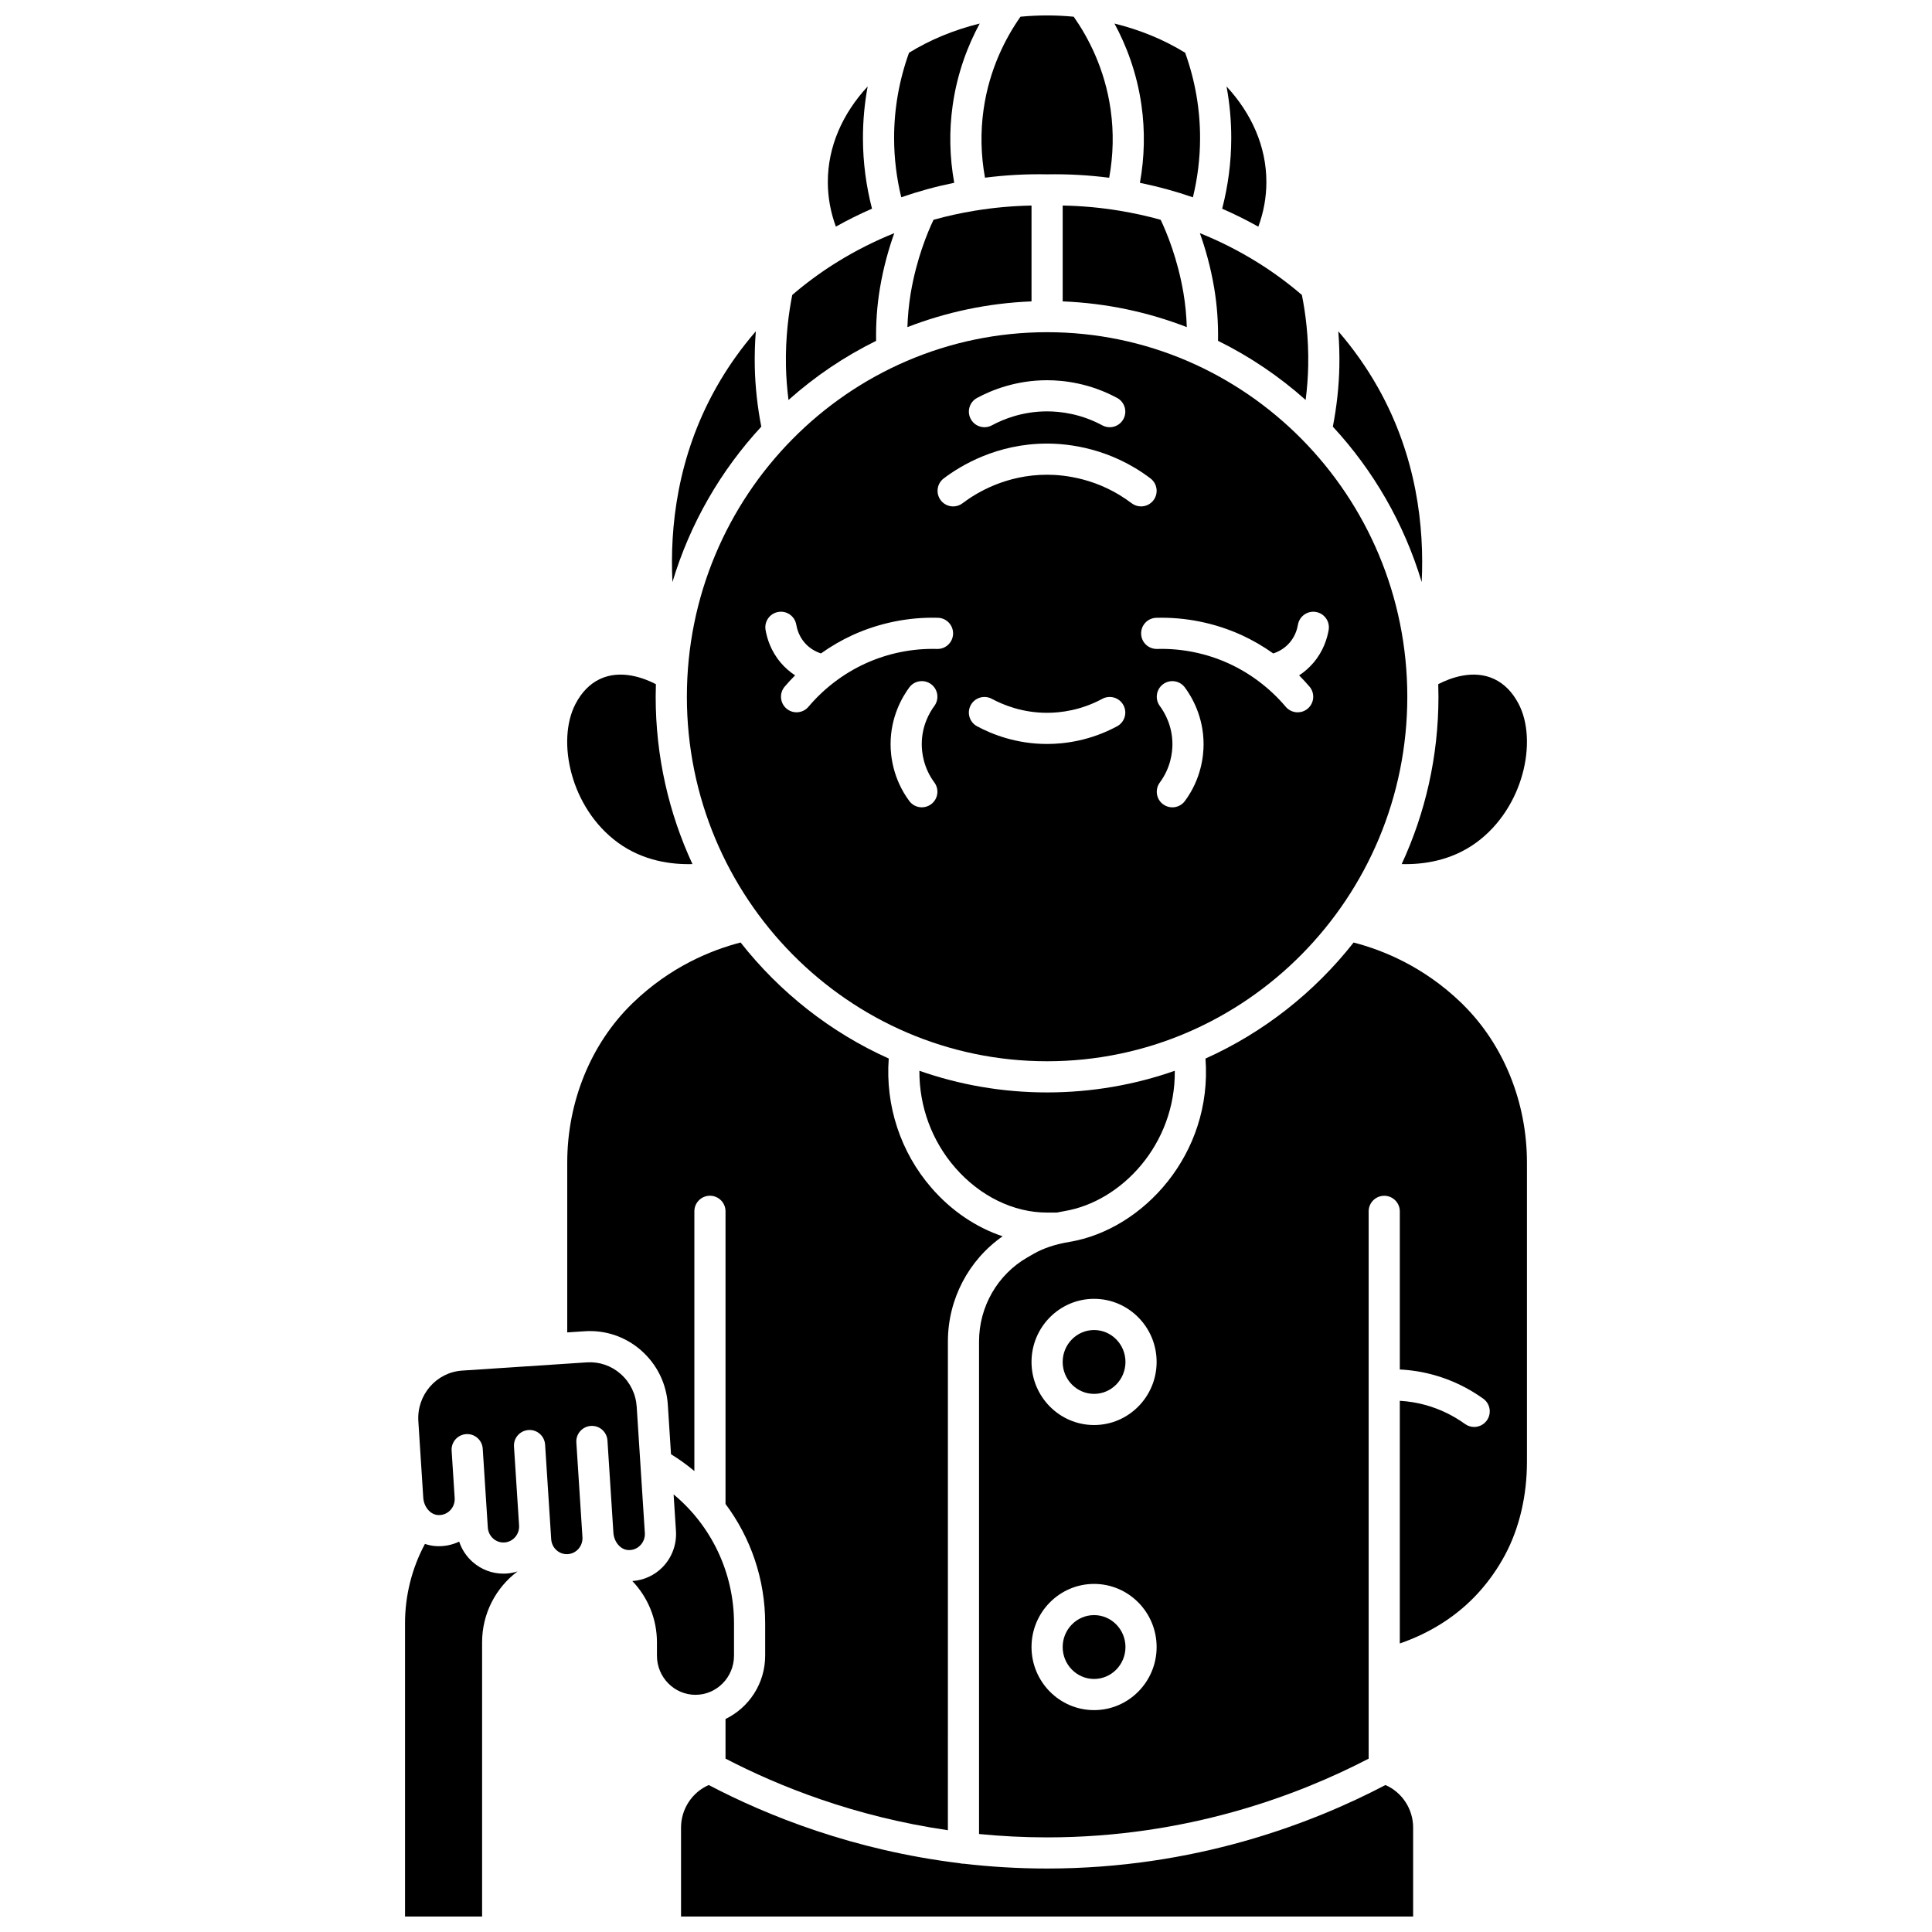 <?xml version="1.0" encoding="UTF-8"?>
<!-- Uploaded to: SVG Repo, www.svgrepo.com, Generator: SVG Repo Mixer Tools -->
<svg width="800px" height="800px" version="1.1" viewBox="144 144 512 512" xmlns="http://www.w3.org/2000/svg">
 <defs>
  <clipPath id="c">
   <path d="m404 148.09h35v43.906h-35z"/>
  </clipPath>
  <clipPath id="b">
   <path d="m324 617h195v34.902h-195z"/>
  </clipPath>
  <clipPath id="a">
   <path d="m251 552h31v99.902h-31z"/>
  </clipPath>
 </defs>
 <path d="m446.09 192.45c4.797 0.977 9.488 2.262 14.043 3.84 1.242-5.102 1.887-10.328 1.898-15.586 0.02-7.773-1.32-15.41-3.953-22.727-5.504-3.398-11.836-6.043-18.73-7.738 3.086 5.711 5.922 12.969 7.152 21.637 0.973 6.856 0.82 13.758-0.41 20.574z"/>
 <path d="m477.47 204.07c1.414-3.836 2.133-7.801 2.133-11.84 0-9.418-3.918-18.148-10.559-25.324 0.84 4.539 1.262 9.156 1.25 13.816-0.016 6.281-0.832 12.516-2.406 18.59 3.281 1.43 6.481 3.019 9.582 4.758z"/>
 <g clip-path="url(#c)">
  <path d="m421.49 190.2c5.57-0.102 11.066 0.215 16.457 0.906 1.094-5.988 1.234-12.051 0.379-18.074-1.539-10.848-5.969-19.172-9.781-24.602-2.316-0.219-4.668-0.34-7.055-0.34-2.391 0-4.738 0.121-7.051 0.336-3.816 5.43-8.242 13.754-9.781 24.602-0.855 6.019-0.715 12.078 0.375 18.062 5.391-0.684 10.887-1 16.457-0.891z"/>
 </g>
 <path d="m396.88 192.44c-1.23-6.812-1.379-13.711-0.406-20.562 1.23-8.668 4.07-15.926 7.156-21.637-6.894 1.695-13.23 4.344-18.73 7.738-2.633 7.32-3.973 14.957-3.953 22.727 0.012 5.254 0.656 10.473 1.895 15.57 4.555-1.578 9.246-2.863 14.039-3.836z"/>
 <path d="m375.09 199.3c-1.57-6.07-2.387-12.301-2.398-18.574-0.012-4.656 0.41-9.273 1.25-13.816-6.644 7.176-10.559 15.906-10.559 25.324 0 4.023 0.723 7.988 2.133 11.824 3.094-1.738 6.289-3.328 9.574-4.758z"/>
 <path d="m477.49 213.69c-0.078-0.039-0.137-0.094-0.211-0.137-4.832-3.016-9.953-5.613-15.301-7.766 1.41 3.938 2.84 8.863 3.797 14.559 0.773 4.602 1.098 9.293 1.016 13.977 8.441 4.16 16.242 9.449 23.219 15.668 0.379-2.973 0.613-5.965 0.676-8.953 0.16-7.742-0.762-14.352-1.672-18.871-3.606-3.102-7.449-5.93-11.496-8.469-0.008 0-0.02-0.004-0.027-0.008z"/>
 <path d="m387.65 427.77c-0.059 9.383 3.254 18.508 9.449 25.641 6.586 7.582 15.477 11.934 24.387 11.934h2.574c0.66-0.141 1.332-0.27 2.023-0.387 15.117-2.531 29.441-17.695 29.25-37.191-10.613 3.715-22 5.738-33.852 5.738-11.84 0-23.223-2.019-33.832-5.734z"/>
 <path d="m516.95 328.64c0-53.27-42.824-96.605-95.461-96.605s-95.461 43.336-95.461 96.605 42.824 96.605 95.461 96.605 95.461-43.336 95.461-96.605zm-114.02-79.184c3.969-2.141 10.41-4.691 18.559-4.691 4.5 0 11.371 0.816 18.559 4.691 2.008 1.082 2.758 3.59 1.672 5.594-1.082 2.008-3.59 2.754-5.594 1.672-5.672-3.059-11.09-3.703-14.637-3.703-6.426 0-11.508 2.012-14.637 3.703-0.625 0.336-1.293 0.496-1.957 0.496-1.469 0-2.891-0.785-3.637-2.172-1.086-2.004-0.336-4.508 1.672-5.59zm-12.18 107.68c-0.738 0.547-1.602 0.812-2.457 0.812-1.262 0-2.508-0.578-3.32-1.672-4.316-5.824-4.961-11.93-4.961-15.051 0-7.273 3.109-12.551 4.961-15.051 1.359-1.832 3.945-2.215 5.777-0.859 1.832 1.359 2.215 3.945 0.859 5.777-1.246 1.68-3.336 5.234-3.336 10.133 0 2.102 0.434 6.215 3.336 10.133 1.359 1.832 0.973 4.422-0.859 5.777zm1.574-41.16c-6.481-0.184-13.02 1.145-18.922 3.828-5.789 2.633-11.027 6.609-15.152 11.496-0.816 0.969-1.984 1.465-3.156 1.465-0.941 0-1.887-0.32-2.66-0.973-1.742-1.473-1.961-4.074-0.492-5.82 0.875-1.039 1.809-2.031 2.769-2.996-1.305-0.852-2.617-1.945-3.82-3.367-2.625-3.094-3.629-6.426-4.012-8.676-0.383-2.25 1.129-4.379 3.379-4.762 2.246-0.383 4.379 1.129 4.762 3.379 0.211 1.234 0.754 3.051 2.168 4.719 1.391 1.641 3.078 2.469 4.375 2.894 2.656-1.887 5.477-3.535 8.426-4.879 7.039-3.203 14.848-4.789 22.574-4.566 2.281 0.062 4.074 1.965 4.012 4.242-0.066 2.281-1.957 4.098-4.25 4.016zm47.723 20.492c-7.188 3.879-14.062 4.691-18.559 4.691-8.148 0-14.59-2.551-18.559-4.691-2.008-1.082-2.758-3.586-1.676-5.594 1.082-2.008 3.586-2.758 5.594-1.676 3.133 1.688 8.211 3.703 14.637 3.703 3.547 0 8.965-0.641 14.637-3.703 2.008-1.082 4.512-0.332 5.594 1.672 1.09 2.008 0.34 4.516-1.668 5.598zm3.844-59.105c-8.664-6.574-17.754-7.555-22.402-7.555-10.828 0-18.684 4.734-22.402 7.555-1.82 1.379-4.41 1.023-5.785-0.793-1.379-1.816-1.023-4.41 0.793-5.785 4.547-3.449 14.148-9.234 27.395-9.234 5.684 0 16.805 1.199 27.395 9.234 1.816 1.379 2.172 3.969 0.797 5.785-0.812 1.07-2.047 1.633-3.293 1.633-0.875 0-1.75-0.273-2.496-0.84zm14.113 78.918c-0.809 1.094-2.059 1.672-3.32 1.672-0.855 0-1.719-0.266-2.457-0.812-1.832-1.359-2.215-3.945-0.859-5.777 2.902-3.914 3.336-8.027 3.336-10.133 0-4.902-2.09-8.453-3.336-10.133-1.359-1.832-0.973-4.418 0.855-5.777s4.418-0.977 5.777 0.855c1.852 2.5 4.961 7.777 4.961 15.051 0.004 3.125-0.641 9.23-4.957 15.055zm26.723-24.98c-4.125-4.887-9.367-8.863-15.152-11.496-5.902-2.688-12.449-4.012-18.922-3.828-2.305 0.047-4.18-1.734-4.242-4.012-0.062-2.281 1.73-4.18 4.012-4.242 7.731-0.215 15.531 1.363 22.574 4.566 2.949 1.344 5.769 2.992 8.426 4.879 1.293-0.426 2.984-1.254 4.375-2.894 1.414-1.668 1.961-3.488 2.168-4.719 0.383-2.25 2.519-3.762 4.762-3.379 2.25 0.383 3.762 2.516 3.379 4.762-0.383 2.25-1.387 5.582-4.012 8.676-1.207 1.422-2.516 2.519-3.82 3.367 0.957 0.969 1.891 1.957 2.769 2.996 1.473 1.742 1.25 4.348-0.492 5.82-0.773 0.656-1.723 0.973-2.66 0.973-1.18-0.004-2.348-0.5-3.164-1.469z"/>
 <path d="m515.46 372.99c5.461 0.152 13.043-0.781 19.777-5.703 12.582-9.203 16.305-26.984 11.223-36.73-1.613-3.102-3.773-5.312-6.418-6.578-5.598-2.676-11.781-0.281-14.895 1.332 0.035 1.109 0.059 2.219 0.059 3.34 0 15.836-3.5 30.863-9.746 44.34z"/>
 <path d="m451.59 202.25c-3.555-0.996-7.188-1.789-10.879-2.402-0.043-0.004-0.082-0.012-0.125-0.02-4.894-0.805-9.891-1.266-14.965-1.359v25.402c11.543 0.461 22.605 2.832 32.891 6.82-0.102-3.012-0.375-6.012-0.875-8.973-1.535-9.125-4.469-16.148-6.047-19.469z"/>
 <path d="m402.45 199.82c-0.062 0.012-0.129 0.023-0.191 0.031-3.688 0.609-7.316 1.402-10.863 2.394-1.578 3.316-4.512 10.344-6.047 19.473-0.496 2.957-0.773 5.961-0.875 8.973 10.281-3.984 21.348-6.359 32.891-6.82v-25.398c-5.059 0.094-10.039 0.551-14.914 1.348z"/>
 <path d="m497.22 257.07c10.719 11.586 18.875 25.625 23.543 41.184 0.711-14.488-1.27-33.211-11.582-51.535-3.019-5.359-6.555-10.344-10.516-14.922 0.227 2.902 0.348 6.059 0.277 9.41-0.113 5.316-0.711 10.637-1.723 15.863z"/>
 <path d="m307.73 367.29c6.731 4.922 14.312 5.856 19.777 5.703-6.246-13.477-9.746-28.504-9.746-44.344 0-1.117 0.023-2.231 0.059-3.336-3.113-1.613-9.301-4.008-14.895-1.332-2.644 1.262-4.801 3.477-6.418 6.578-5.078 9.746-1.355 27.527 11.223 36.73z"/>
 <g clip-path="url(#b)">
  <path d="m511.16 617.05c-19.645 10.301-50.691 22.129-89.668 22.129-7.68 0-15.051-0.461-22.09-1.277-0.023 0-0.047 0.008-0.074 0.008-0.352 0-0.688-0.059-1.016-0.141-28.172-3.434-50.918-12.551-66.492-20.719-4.387 1.914-7.34 6.348-7.34 11.285l0.004 23.57h194.01v-23.574c0.004-4.934-2.949-9.367-7.336-11.281z"/>
 </g>
 <path d="m433.94 572.02c-4.586 0-8.32 3.797-8.32 8.461 0 4.668 3.731 8.461 8.32 8.461s8.32-3.797 8.32-8.461c0-4.664-3.734-8.461-8.32-8.461z"/>
 <path d="m352.96 250c6.973-6.219 14.777-11.508 23.219-15.668-0.082-4.688 0.242-9.375 1.016-13.977 0.957-5.695 2.391-10.629 3.801-14.566-5.191 2.086-10.164 4.598-14.875 7.496-0.227 0.176-0.473 0.328-0.738 0.457h-0.004c-4.019 2.527-7.84 5.34-11.422 8.422-0.906 4.519-1.832 11.133-1.672 18.879 0.062 2.988 0.301 5.981 0.676 8.957z"/>
 <path d="m338.52 582.77v-8.578c0-13.379-5.988-25.859-16.008-34.16l0.625 9.688c0.234 3.637-1.113 7.184-3.695 9.738-2.121 2.098-4.918 3.332-7.867 3.535 4.035 4.211 6.523 9.938 6.523 16.242v3.535c0 5.723 4.582 10.375 10.211 10.375 5.629 0 10.211-4.656 10.211-10.375z"/>
 <path d="m433.94 496.47c-4.586 0-8.32 3.797-8.32 8.461 0 4.668 3.731 8.461 8.32 8.461s8.32-3.797 8.32-8.461c0-4.664-3.734-8.461-8.32-8.461z"/>
 <path d="m531.76 410.26c-0.086-0.082-0.484-0.473-0.602-0.586-9.816-9.438-20.492-13.84-28.438-15.898-10.379 13.203-23.832 23.824-39.254 30.754 1.914 25.27-16.535 45.32-36.012 48.578-3.797 0.637-6.894 1.66-9.473 3.137l-1.688 0.965c-7.918 4.531-12.836 13.066-12.836 22.281v130.54c5.789 0.57 11.801 0.895 18.031 0.895 36.902 0 66.387-11.082 85.219-20.863v-145.04c0-2.281 1.848-4.129 4.129-4.129s4.129 1.848 4.129 4.129v41.906c3.102 0.152 6.172 0.645 9.176 1.496 4.648 1.312 9.004 3.414 12.941 6.246 1.852 1.332 2.273 3.914 0.941 5.766-0.809 1.121-2.07 1.719-3.356 1.719-0.836 0-1.676-0.254-2.406-0.777-3.156-2.269-6.644-3.953-10.367-5.004-2.269-0.641-4.59-1.008-6.93-1.152v64.312c8.25-2.84 15.402-7.445 20.883-13.508 2.738-3.027 5.102-6.394 7.031-10.008 3.781-7.098 5.781-15.633 5.781-24.684v-79.207c0.004-15.98-6.16-31.234-16.902-41.859zm-97.82 186.94c-9.141 0-16.578-7.5-16.578-16.723 0-9.219 7.438-16.723 16.578-16.723s16.578 7.5 16.578 16.723c0 9.223-7.438 16.723-16.578 16.723zm0-75.551c-9.141 0-16.578-7.5-16.578-16.723 0-9.219 7.438-16.723 16.578-16.723s16.578 7.5 16.578 16.723c0 9.223-7.438 16.723-16.578 16.723z"/>
 <path d="m313.91 501.88c4.199 3.684 6.711 8.801 7.07 14.402l0.844 13.105c2.188 1.34 4.25 2.832 6.188 4.457v-68.832c0-2.281 1.848-4.129 4.129-4.129s4.129 1.848 4.129 4.129v77.562c6.703 8.953 10.508 20 10.508 31.613v8.578c0 7.394-4.305 13.781-10.508 16.789v10.5c14.113 7.332 34.211 15.391 58.93 18.973l0.004-129.54c0-11.164 5.492-21.574 14.496-27.852-7.016-2.348-13.551-6.734-18.828-12.809-8.227-9.469-12.27-21.816-11.348-34.301-15.426-6.93-28.879-17.551-39.258-30.754-7.945 2.059-18.621 6.461-28.434 15.898l-0.352 0.34c-10.902 10.641-17.156 25.984-17.156 42.098v44.996l4.664-0.309c5.473-0.355 10.777 1.445 14.922 5.082z"/>
 <path d="m314.89 550.25-2.156-33.434c-0.219-3.398-1.738-6.496-4.277-8.727-2.484-2.18-5.652-3.262-8.934-3.047l-33.055 2.18c-6.844 0.453-12.047 6.473-11.602 13.422l1.305 20.254c0.156 2.426 1.836 4.445 3.828 4.598 1.219 0.094 2.375-0.324 3.238-1.18 0.883-0.871 1.34-2.086 1.258-3.336l-0.602-9.324-0.207-3.211c-0.148-2.277 1.578-4.238 3.856-4.387 2.269-0.156 4.238 1.578 4.387 3.856l0.23 3.578 1.117 17.316c0.074 1.148 0.586 2.195 1.441 2.945 0.828 0.727 1.883 1.086 2.969 1.016 2.289-0.152 4.027-2.176 3.875-4.516l-1.348-20.895c-0.148-2.277 1.578-4.238 3.856-4.387 2.273-0.156 4.238 1.578 4.387 3.856l1.617 25.074c0.074 1.148 0.586 2.195 1.438 2.945 0.828 0.727 1.883 1.09 2.969 1.016 2.289-0.152 4.027-2.176 3.875-4.516l-1.617-25.074c-0.148-2.277 1.578-4.238 3.856-4.387 2.277-0.148 4.238 1.578 4.387 3.856l1.574 24.434c0.156 2.426 1.836 4.445 3.828 4.598 1.219 0.098 2.375-0.324 3.238-1.18 0.891-0.879 1.348-2.094 1.27-3.344z"/>
 <path d="m345.75 257.07c-1.016-5.227-1.613-10.551-1.723-15.863-0.07-3.352 0.051-6.512 0.277-9.414-3.965 4.582-7.5 9.566-10.516 14.926-10.316 18.324-12.293 37.047-11.582 51.535 4.672-15.559 12.824-29.594 23.543-41.184z"/>
 <g clip-path="url(#a)">
  <path d="m277.41 561.03c-2.992 0-5.856-1.074-8.133-3.074-1.684-1.477-2.898-3.34-3.594-5.414-1.938 0.926-4.109 1.348-6.301 1.184-0.957-0.074-1.883-0.277-2.769-0.574-3.449 6.434-5.277 13.625-5.277 21.031v77.719h20.422v-72.672c0-7.691 3.695-14.523 9.391-18.789-0.93 0.293-1.898 0.496-2.91 0.562-0.277 0.02-0.551 0.027-0.828 0.027z"/>
 </g>
</svg>